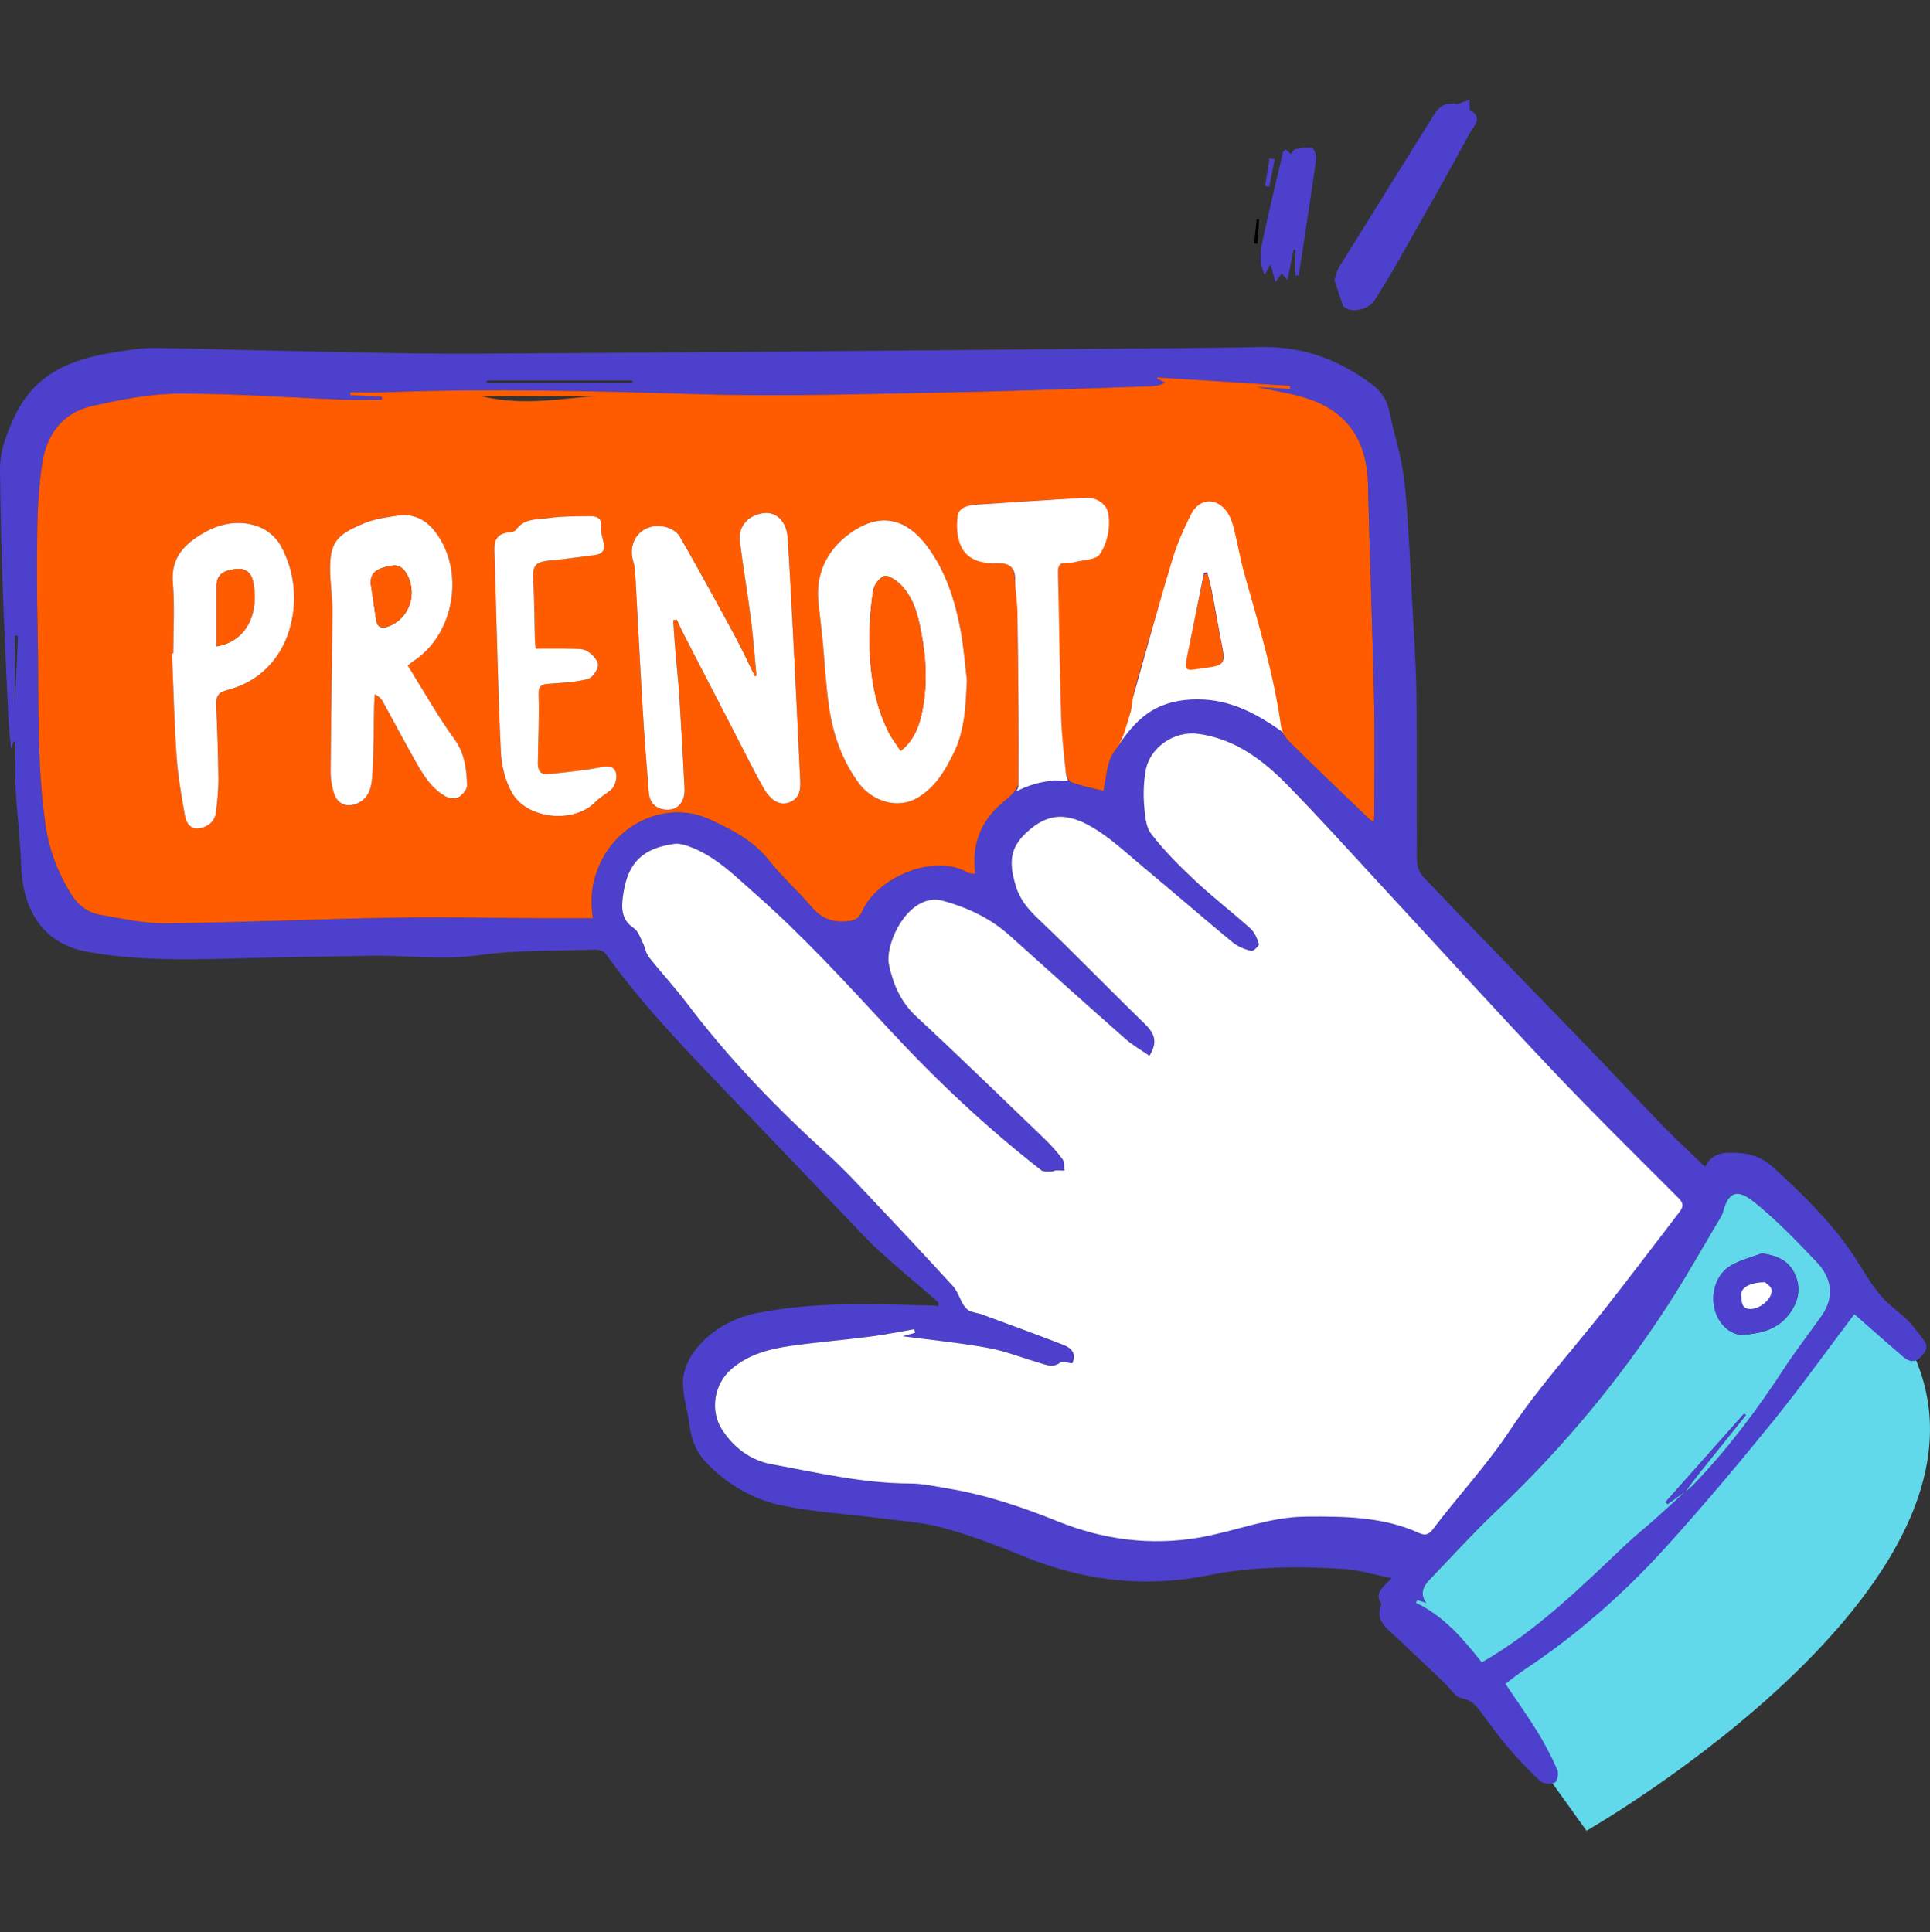 <svg width="800" height="801" viewBox="0 0 800 801" fill="none" xmlns="http://www.w3.org/2000/svg">
<rect x="0" y="0" width="800" height="801" fill="#333333" stroke="none"/>
<g clip-path="url(#clip0_2439_1383)">
<path d="M766.621 537.125L723.686 599.046L678.552 647.373L617.417 695.27L629.392 719.648L657.605 758.99C657.605 758.99 842.296 653.362 790.991 557.139L766.621 537.134V537.125Z" fill="#62D9EB"/>
<path d="M5.622 307.408C5.385 308.184 5.147 308.951 4.627 310.649C4.18 305.718 3.66 301.701 3.477 297.666C2.61 279.159 1.716 260.652 1.068 242.145C0.52 226.386 0.191 210.627 -0 194.859C-0.101 186.843 2.756 179.712 6.197 172.408C14.749 154.275 30.485 148.578 48.356 145.902C53.449 145.135 58.606 144.25 63.727 144.277C77.335 144.332 90.944 144.935 104.553 145.181C135.54 145.738 166.527 146.77 197.506 146.624C286.104 146.195 374.703 145.282 463.302 144.542C483.209 144.378 503.125 144.268 523.031 143.885C540.172 143.556 555.159 149.217 568.695 159.351C572.611 162.282 575.03 166.016 576.006 170.965C577.43 178.242 579.757 185.354 581.063 192.649C582.258 199.351 582.824 206.18 583.299 212.982C584.139 225.089 584.732 237.223 585.353 249.339C586.01 262.222 586.95 275.114 587.114 288.006C587.406 310.777 587.123 333.548 587.324 356.318C587.342 358.756 588.282 361.815 589.916 363.522C612.616 387.233 635.535 410.726 658.335 434.336C668.785 445.156 679.008 456.185 689.486 466.977C694.981 472.638 700.813 477.97 706.6 483.567C706.49 483.612 706.901 483.567 707.01 483.375C710.096 477.358 715.663 477.714 721.076 478.034C726.433 478.353 730.97 480.234 735.159 484.069C746.842 494.77 758.196 505.772 767.205 518.819C771.86 525.557 775.52 533.025 781.279 538.96C784.218 541.991 787.796 544.393 790.772 547.387C793.218 549.852 795.217 552.774 797.389 555.513C799.625 558.325 798.156 560.571 796.157 562.626C793.747 565.1 791.183 564.507 788.892 562.534C781.882 556.499 774.954 550.364 768.647 544.831C757.631 559.412 746.705 574.705 734.904 589.268C720.464 607.081 705.696 624.666 690.298 641.648C672.993 660.739 653.68 677.722 632.148 692.047C629.401 693.873 626.818 695.964 623.998 698.055C628.625 704.939 633.207 711.348 637.333 718.041C640.409 723.035 643.119 728.303 645.502 733.663C646.15 735.115 645.529 738.52 644.534 738.995C642.918 739.762 639.788 739.625 638.556 738.502C633.755 734.101 629.301 729.299 625.02 724.377C621.634 720.488 618.713 716.206 615.546 712.125C612.954 708.783 611.174 705.039 605.953 704.081C603.078 703.551 600.832 699.643 598.304 697.261C591.933 691.235 585.599 685.172 579.201 679.183C575.02 675.275 569.69 671.961 572.593 664.821C569.398 660.356 573.423 658.009 576.773 654.266C569.526 652.805 563.42 650.87 557.222 650.468C538.31 649.254 519.444 649.336 500.688 653.107C474.72 658.329 449.483 655.435 424.922 645.455C413.786 640.927 402.496 636.563 390.922 633.394C382.105 630.975 372.75 630.464 363.614 629.277C350.552 627.578 337.3 626.821 324.43 624.191C312.409 621.744 301.776 615.618 293.032 606.679C288.824 602.388 286.625 597.275 285.895 591.286C285.137 585.059 282.965 578.878 283.102 572.705C283.193 568.387 285.274 563.484 287.966 559.987C294.556 551.414 303.638 546.356 314.372 544.246C337.856 539.627 361.56 540.603 385.245 541.206C386.441 541.233 387.637 541.343 389.152 541.434C388.896 540.603 388.905 539.864 388.54 539.554C380.746 532.788 372.787 526.214 365.147 519.284C360.337 514.929 355.947 510.127 351.447 505.434C334.625 487.876 317.822 470.301 301.028 452.716C283.512 434.364 265.842 416.14 251.074 395.387C250.271 394.255 247.943 393.652 246.364 393.707C230.273 394.255 214.026 393.807 198.154 396.026C183.157 398.126 168.481 395.962 153.667 396.236C137.284 396.537 120.891 396.738 104.507 397.167C81.57 397.77 58.57 398.692 35.879 394.538C17.98 391.26 9.437 377.409 8.789 359.194C8.643 355.104 8.36 351.014 8.059 346.932C7.557 340.267 6.772 333.611 6.489 326.946C6.215 320.464 6.434 313.954 6.434 307.462C6.17 307.444 5.905 307.426 5.649 307.408H5.622ZM698.54 618.366C699.672 617.416 700.904 616.567 701.917 615.508C716.065 600.781 728.268 584.557 739.412 567.465C744.296 559.978 749.818 552.92 754.975 545.607C760.725 537.454 759.182 529.647 752.775 522.936C744.633 514.409 736.41 505.808 727.255 498.449C720.802 493.263 716.704 493.236 714.303 502.046C714.102 502.777 713.865 503.526 713.482 504.165C706.116 516.518 699.097 529.09 691.275 541.151C671.113 572.231 647.537 600.498 620.621 626.017C610.927 635.202 601.928 645.118 592.673 654.759C590.053 657.489 588.337 660.584 591.167 664.519C589.606 663.999 588.556 663.652 587.507 663.305C587.278 663.679 587.041 664.063 586.813 664.437C598.569 669.988 606.601 679.612 614.186 689.189C637.15 675.96 655.368 657.863 673.979 640.233C677.721 636.69 681.792 633.486 685.643 630.053C690.025 626.145 694.333 622.164 698.668 618.211L698.522 618.348L698.54 618.366ZM476.445 437.705C472.959 435.277 469.427 433.296 466.46 430.675C450.405 416.496 434.46 402.198 418.533 387.863C410.428 380.559 400.853 376.149 390.475 373.328C388.933 372.908 387.153 372.853 385.565 373.136C373.918 375.209 366.936 392.547 368.424 399.769C370.094 407.877 373.261 415.364 379.769 421.399C397.704 438.043 415.247 455.108 432.881 472.072C435.61 474.692 438.175 477.541 440.411 480.581C441.25 481.722 440.958 483.704 441.187 485.302C440.009 485.265 438.823 485.174 437.645 485.21C437.116 485.228 436.596 485.667 436.075 485.648C434.56 485.585 432.616 485.95 431.603 485.155C409.131 467.644 388.403 448.16 369.072 427.315C350.872 407.694 332.864 387.955 312.72 370.269C304.724 363.257 297.221 355.615 287.163 351.498C284.726 350.502 281.86 349.498 279.378 349.845C266.563 351.644 260.411 357.414 258.403 370.187C257.6 375.291 256.961 380.979 262.693 384.777C264.5 385.973 265.358 388.722 266.435 390.867C267.403 392.785 267.667 395.159 268.954 396.784C274.038 403.221 279.661 409.237 284.598 415.784C301.968 438.792 321.856 459.417 343.205 478.709C349.055 483.996 354.468 489.803 359.899 495.546C371.691 508.018 383.429 520.544 394.993 533.217C396.892 535.299 397.731 538.321 399.228 540.795C399.858 541.836 400.789 542.923 401.848 543.425C403.473 544.183 405.38 544.329 407.087 544.959C418.314 549.095 429.549 553.194 440.694 557.522C443.97 558.791 446.38 561.037 444.445 565.182C442.61 565.018 440.429 564.141 439.462 564.872C436.413 567.173 433.666 565.821 430.809 564.99C423.671 562.909 416.68 560.097 409.414 558.782C397.731 556.664 385.875 555.513 374.073 553.952C375.826 553.486 377.542 553.03 379.258 552.564C379.148 552.062 379.039 551.56 378.929 551.049C372.841 552.089 366.79 553.34 360.665 554.125C349.84 555.513 338.952 556.408 328.154 557.914C319.246 559.156 310.63 561.293 303.401 567.355C295.989 573.573 294.045 584.748 299.385 592.847C304.304 600.315 311.168 605.428 319.821 607.017C338.824 610.514 357.717 614.988 377.25 615.006C382.398 615.006 387.555 616.193 392.675 617.042C408.447 619.644 423.48 624.675 438.266 630.646C457.223 638.297 476.902 640.918 497.119 637.421C511.896 634.864 526.007 628.857 541.268 628.738C557.259 628.619 573.241 628.738 588.191 635.54C591.185 636.9 592.508 635.832 594.142 633.677C604.547 619.973 616.258 607.419 625.887 592.929C637.78 575.025 652.429 558.955 665.737 541.982C675.95 528.953 685.936 515.751 696.012 502.622C697.509 500.668 698.13 499.07 695.884 496.815C678.269 479.184 660.498 461.691 643.366 443.595C619.452 418.322 596.077 392.547 572.437 367.01C559.54 353.077 546.863 338.944 533.582 325.394C523.387 314.995 511.914 306.312 496.735 304.212C486.796 302.833 476.473 309.745 474.821 319.679C474.081 324.134 473.835 328.782 474.191 333.274C474.529 337.501 474.766 342.55 477.13 345.636C482.552 352.712 488.968 359.103 495.494 365.22C502.805 372.068 510.791 378.185 518.239 384.887C520.001 386.476 521.087 389.05 521.817 391.379C522.009 392.009 519.444 394.465 518.623 394.245C515.93 393.542 513.092 392.447 510.974 390.703C498.561 380.45 486.412 369.877 474.036 359.587C466.926 353.671 460.098 347.106 452.139 342.596C442.255 336.99 434.934 337.254 427.213 343.591C418.916 350.411 417.684 356.492 421.107 367.521C422.859 373.173 426.218 377.026 430.425 381.025C445.294 395.149 459.551 409.931 474.264 424.229C478.116 427.973 480.288 431.488 476.427 437.696L476.445 437.705ZM158.276 164.428C158.276 164.875 158.276 165.313 158.276 165.761C153.01 165.761 147.734 165.934 142.477 165.733C119.713 164.848 96.959 163.122 74.205 163.204C62.23 163.25 50.118 165.706 38.343 168.317C25.949 171.075 19.249 180.177 17.469 192.448C16.237 200.976 15.644 209.641 15.48 218.26C15.206 232.85 15.279 247.449 15.617 262.039C16.228 288.754 15.014 315.534 18.893 342.139C20.399 352.465 24.014 361.778 29.371 370.534C32.192 375.145 36.317 378.395 41.629 379.29C50.565 380.797 59.61 382.915 68.582 382.814C100.628 382.44 132.656 380.979 164.702 380.431C185.357 380.075 206.03 380.605 226.704 380.714C232.883 380.751 239.071 380.714 245.78 380.714C244.456 372.15 245.451 364.335 249.55 356.364C257.901 340.13 277.671 332.105 294.127 339.674C303.355 343.929 312.327 348.448 318.917 356.848C324.238 363.641 330.865 369.393 336.432 376.012C340.458 380.797 345.03 382.458 351.155 381.947C354.514 381.664 356.12 380.714 357.489 377.61C363.413 364.134 386.861 353.388 401.309 361.851C402.067 362.29 403.162 362.143 404.102 362.271C404.102 361.459 404.139 360.646 404.075 359.834C403.089 348.001 407.772 338.88 416.954 331.594C419.235 329.786 422.174 326.873 422.193 324.454C422.375 300.907 422.047 277.351 421.755 253.795C421.7 249.394 421.353 244.984 420.787 240.62C419.893 233.79 419.756 233.836 412.928 233.416C407.178 233.06 401.182 232.083 398.599 226.431C396.91 222.724 396.591 217.904 397.184 213.795C397.713 210.134 401.811 209.403 405.271 209.175C420.121 208.198 434.971 207.203 449.83 206.372C454.321 206.116 458.419 208.947 459.104 212.909C460.126 218.853 458.72 224.861 455.608 229.609C454.129 231.855 449.118 231.827 445.686 232.731C444.527 233.033 443.268 233.151 442.063 233.106C439.37 233.005 438.348 234.055 438.421 236.867C438.905 256.616 439.124 276.374 439.699 296.123C439.918 303.701 440.758 311.27 441.588 318.802C441.798 320.729 442.61 323.678 443.916 324.198C448.16 325.896 452.769 326.682 457.424 327.868C458.072 324.244 458.547 320.774 459.35 317.396C459.788 315.534 460.463 313.57 461.577 312.046C464.936 307.426 468.185 302.879 468.769 296.89C469.207 292.361 469.773 287.768 471.006 283.413C475.861 266.349 480.827 249.312 486.129 232.375C488.119 226.039 490.766 219.83 493.778 213.905C497.301 206.993 504.667 206.856 508.893 213.43C510.244 215.53 510.965 218.132 511.586 220.606C512.982 226.203 513.886 231.937 515.437 237.488C521.306 258.552 527.814 279.442 530.771 301.226C531.109 303.746 533.309 306.339 535.262 308.275C545.859 318.738 556.638 329.001 567.372 339.318C567.846 339.774 568.458 340.094 569.407 340.751C569.517 339.437 569.626 338.715 569.626 337.994C569.635 322.354 569.927 306.695 569.571 291.064C568.896 260.989 567.728 230.933 567.043 200.857C566.66 184.103 559.687 171.787 543.759 165.879C536.458 163.168 528.517 162.182 520.996 160.438C525.441 160.721 530.068 161.022 534.696 161.314L534.76 159.972C516.396 158.822 498.032 157.671 479.667 156.512C479.667 156.704 479.667 156.895 479.667 157.096C480.799 157.607 481.931 158.119 483.063 158.63C480.918 159.817 478.91 160.1 476.884 160.164C448.927 161.05 420.97 162.182 393.004 162.693C358.676 163.314 324.311 164.501 290.02 163.451C246.72 162.127 203.457 161.022 160.157 162.629C155.191 162.812 150.208 162.656 145.224 162.656C145.224 163.058 145.233 163.469 145.243 163.871C149.587 164.063 153.941 164.254 158.286 164.446L158.276 164.428ZM500.523 237.798C500.058 237.908 499.583 238.018 499.118 238.136C496.599 250.133 494.034 262.131 491.606 274.146C490.985 277.205 492.026 278.885 495.604 277.835C497.475 277.287 499.464 277.113 501.409 276.849C506.903 276.082 507.853 274.52 506.721 268.942C505.178 261.318 503.882 253.658 502.413 246.016C501.883 243.258 501.162 240.538 500.532 237.798H500.523ZM201.75 157.735C201.75 158.073 201.75 158.411 201.75 158.749H262.154C262.154 158.411 262.154 158.073 262.154 157.735H201.75ZM7.429 263.628C6.991 263.619 6.544 263.601 6.106 263.591V293.767C6.544 283.806 6.982 273.717 7.429 263.628Z" fill="#4D40CC"/>
<path d="M553.133 116.102C553.681 114.569 554.046 112.405 555.114 110.679C568.193 89.543 581.391 68.479 594.507 47.37C596.698 43.846 599.582 42.239 603.744 43.088C604.328 43.206 605.04 42.869 605.652 42.64C606.829 42.211 607.979 41.709 609.138 41.234C609.157 42.312 609.175 43.38 609.202 44.457C609.211 44.877 609.129 45.571 609.33 45.681C615.153 48.812 610.59 52.675 609.266 55.131C599.418 73.4 589.122 91.423 578.881 109.483C575.97 114.614 572.857 119.636 569.717 124.639C567.509 128.154 560.855 129.789 557.87 127.698C557.505 127.442 556.875 127.324 556.757 127.004C555.57 123.589 554.457 120.147 553.124 116.121L553.133 116.102Z" fill="#4D40CC"/>
<path d="M532.89 61.933C533.638 62.59 534.341 63.22 535.135 63.914C535.71 63.193 536.175 62.015 536.851 61.878C539.133 61.403 541.606 60.8 543.76 61.303C544.709 61.522 545.786 64.389 545.576 65.886C543.304 82.019 540.785 98.107 538.329 114.213C537.873 114.185 537.426 114.149 536.969 114.121V103.585L536.184 103.466C535.409 107.401 534.624 111.337 533.693 116.066C532.387 114.614 531.831 113.993 531.283 113.382C530.571 114.368 529.85 115.363 528.691 116.97C527.979 114.413 527.477 112.587 526.646 109.611C525.505 111.629 524.94 112.606 524.182 113.948C521.362 107.849 522.804 102.225 524.027 96.692C526.491 85.48 529.166 74.313 531.785 63.138C531.876 62.764 532.36 62.49 532.89 61.933Z" fill="#4D40CC"/>
<path d="M528.408 66.042C527.641 69.841 526.875 73.639 526.108 77.428C525.533 77.327 524.958 77.227 524.383 77.126C525.003 73.301 525.624 69.466 526.245 65.641C526.966 65.778 527.687 65.905 528.408 66.042Z" fill="#4D40CC"/>
<path d="M519.818 100.908C520.183 97.575 520.549 94.243 520.905 90.91L521.927 90.965C521.708 94.316 521.479 97.667 521.26 101.017C520.777 100.981 520.293 100.935 519.818 100.899V100.908Z" fill="black"/>
<path d="M476.446 437.706C480.307 431.498 478.135 427.983 474.283 424.239C459.57 409.941 445.313 395.168 430.444 381.035C426.237 377.036 422.878 373.183 421.125 367.531C417.703 356.502 418.926 350.412 427.232 343.601C434.953 337.264 442.273 337 452.158 342.606C460.117 347.116 466.935 353.69 474.055 359.597C486.431 369.887 498.58 380.46 510.993 390.713C513.11 392.466 515.958 393.552 518.642 394.255C519.463 394.465 522.028 392.009 521.836 391.389C521.115 389.06 520.02 386.476 518.258 384.897C510.81 378.195 502.824 372.078 495.513 365.23C488.987 359.113 482.571 352.722 477.149 345.646C474.785 342.56 474.548 337.511 474.21 333.284C473.854 328.791 474.1 324.144 474.84 319.689C476.492 309.755 486.815 302.843 496.754 304.222C511.933 306.322 523.406 315.005 533.601 325.404C546.882 338.953 559.569 353.087 572.456 367.02C596.096 392.557 619.471 418.332 643.385 443.605C660.507 461.71 678.287 479.194 695.903 496.825C698.158 499.08 697.528 500.678 696.031 502.632C685.954 515.761 675.969 528.972 665.756 541.992C652.448 558.974 637.799 575.035 625.906 592.939C616.286 607.429 604.566 619.983 594.161 633.687C592.527 635.842 591.204 636.91 588.21 635.55C573.269 628.748 557.278 628.62 541.286 628.748C526.026 628.867 511.915 634.874 497.138 637.431C476.921 640.928 457.242 638.316 438.285 630.656C423.499 624.685 408.457 619.654 392.694 617.052C387.573 616.212 382.416 615.025 377.269 615.016C357.736 614.989 338.852 610.524 319.84 607.027C311.187 605.438 304.323 600.325 299.404 592.857C294.064 584.758 296.008 573.583 303.42 567.365C310.639 561.303 319.265 559.166 328.173 557.924C338.98 556.418 349.868 555.523 360.684 554.135C366.8 553.35 372.86 552.099 378.948 551.059C379.058 551.561 379.167 552.063 379.277 552.574C377.561 553.031 375.845 553.487 374.092 553.962C385.894 555.523 397.75 556.674 409.433 558.792C416.699 560.107 423.69 562.919 430.828 565C433.675 565.831 436.432 567.183 439.48 564.882C440.448 564.151 442.629 565.037 444.464 565.192C446.399 561.047 443.989 558.801 440.713 557.532C429.568 553.204 418.323 549.105 407.106 544.969C405.399 544.339 403.501 544.202 401.867 543.435C400.808 542.942 399.877 541.846 399.247 540.805C397.75 538.322 396.911 535.3 395.012 533.227C383.439 520.554 371.701 508.028 359.918 495.556C354.487 489.813 349.084 484.015 343.224 478.719C321.875 459.418 301.987 438.802 284.617 415.794C279.679 409.256 274.057 403.23 268.973 396.794C267.695 395.168 267.421 392.795 266.454 390.877C265.377 388.732 264.519 385.983 262.712 384.787C256.98 380.998 257.619 375.301 258.422 370.197C260.43 357.424 266.573 351.654 279.396 349.855C281.879 349.508 284.745 350.512 287.182 351.508C297.24 355.625 304.752 363.258 312.739 370.279C332.883 387.965 350.891 407.704 369.091 427.325C388.422 448.17 409.16 467.654 431.622 485.165C432.635 485.951 434.579 485.595 436.094 485.658C436.605 485.677 437.135 485.238 437.664 485.22C438.842 485.184 440.028 485.275 441.206 485.312C440.977 483.714 441.279 481.732 440.43 480.591C438.193 477.551 435.62 474.702 432.9 472.082C415.266 455.109 397.723 438.044 379.788 421.409C373.28 415.374 370.122 407.896 368.443 399.779C366.955 392.557 373.937 375.21 385.584 373.146C387.163 372.863 388.942 372.918 390.494 373.338C400.881 376.159 410.446 380.578 418.552 387.873C434.47 402.208 450.415 416.506 466.479 430.685C469.445 433.306 472.978 435.287 476.464 437.715L476.446 437.706Z" fill="white"/>
<path d="M158.276 164.43C153.932 164.239 149.578 164.047 145.234 163.855C145.234 163.453 145.224 163.042 145.215 162.641C150.19 162.641 155.173 162.796 160.148 162.613C203.448 161.016 246.711 162.111 290.011 163.435C324.302 164.485 358.667 163.298 392.994 162.677C420.961 162.175 448.917 161.034 476.874 160.148C478.892 160.084 480.909 159.801 483.054 158.614C481.922 158.103 480.79 157.592 479.658 157.08C479.658 156.889 479.658 156.697 479.658 156.496C498.022 157.647 516.387 158.797 534.751 159.956L534.687 161.299C530.059 161.006 525.432 160.705 520.987 160.422C528.508 162.166 536.448 163.152 543.75 165.864C559.687 171.771 566.651 184.097 567.034 200.842C567.719 230.917 568.896 260.974 569.562 291.049C569.909 306.689 569.626 322.338 569.617 337.978C569.617 338.7 569.508 339.421 569.398 340.736C568.449 340.078 567.837 339.759 567.363 339.302C556.629 328.985 545.84 318.723 535.253 308.259C533.299 306.324 531.1 303.731 530.762 301.211C527.805 279.426 521.297 258.536 515.428 237.472C513.886 231.921 512.973 226.187 511.576 220.591C510.956 218.116 510.235 215.514 508.884 213.414C504.649 206.84 497.283 206.977 493.769 213.889C490.748 219.814 488.101 226.023 486.12 232.359C480.817 249.287 475.852 266.324 470.996 283.398C469.755 287.753 469.198 292.345 468.76 296.874C468.176 302.872 464.927 307.41 461.568 312.03C460.464 313.555 459.788 315.518 459.341 317.38C458.538 320.768 458.063 324.228 457.415 327.853C452.76 326.666 448.151 325.881 443.907 324.182C442.592 323.662 441.789 320.713 441.579 318.786C440.749 311.245 439.909 303.676 439.69 296.107C439.106 276.358 438.887 256.6 438.412 236.852C438.339 234.039 439.361 232.989 442.054 233.09C443.259 233.135 444.509 233.026 445.677 232.715C449.118 231.821 454.129 231.848 455.599 229.593C458.711 224.845 460.117 218.837 459.094 212.894C458.41 208.931 454.312 206.11 449.821 206.356C434.962 207.187 420.112 208.182 405.262 209.159C401.811 209.388 397.704 210.118 397.175 213.779C396.581 217.879 396.901 222.709 398.589 226.416C401.173 232.067 407.169 233.044 412.919 233.4C419.747 233.82 419.884 233.775 420.778 240.604C421.353 244.968 421.691 249.378 421.745 253.779C422.038 277.335 422.366 300.891 422.184 324.438C422.165 326.867 419.226 329.77 416.945 331.578C407.772 338.864 403.08 347.994 404.066 359.818C404.13 360.621 404.084 361.443 404.093 362.256C403.153 362.128 402.058 362.274 401.3 361.836C386.861 353.372 363.404 364.127 357.48 377.594C356.111 380.708 354.505 381.648 351.146 381.931C345.021 382.443 340.448 380.781 336.423 375.997C330.856 369.377 324.229 363.625 318.908 356.832C312.318 348.432 303.355 343.913 294.118 339.658C277.671 332.08 257.892 340.106 249.54 356.348C245.442 364.319 244.438 372.135 245.771 380.699C239.053 380.699 232.874 380.726 226.695 380.699C206.031 380.589 185.357 380.06 164.693 380.416C132.647 380.964 100.619 382.424 68.573 382.799C59.601 382.908 50.565 380.79 41.62 379.274C36.308 378.38 32.183 375.129 29.362 370.518C24.005 361.763 20.39 352.45 18.884 342.123C15.014 315.509 16.219 288.739 15.607 262.024C15.279 247.433 15.206 232.834 15.47 218.244C15.635 209.625 16.219 200.951 17.46 192.433C19.24 180.162 25.939 171.059 38.334 168.302C50.109 165.69 62.221 163.234 74.196 163.189C96.95 163.106 119.714 164.832 142.468 165.718C147.725 165.919 153.001 165.745 158.267 165.745C158.267 165.298 158.267 164.859 158.267 164.412L158.276 164.43ZM313.559 280.138C313.331 280.193 313.094 280.248 312.866 280.302C310.055 274.642 307.408 268.88 304.405 263.329C296.966 249.579 289.472 235.856 281.678 222.307C280.592 220.426 277.826 218.874 275.581 218.399C266.408 216.454 259.8 223.96 262.51 232.798C263.04 234.514 263.241 236.368 263.341 238.175C264.381 256.664 265.285 275.153 266.389 293.633C267.083 305.301 267.987 316.96 268.936 328.611C269.237 332.272 271.2 334.865 275.07 335.522C280.455 336.435 284.023 332.911 283.722 326.73C283.092 314.03 282.381 301.329 281.568 288.638C281.157 282.156 280.418 275.701 279.88 269.227C279.542 265.201 279.305 261.165 279.031 257.13C279.524 257.02 280.017 256.911 280.509 256.801C281.395 258.691 282.225 260.608 283.184 262.471C290.741 277.143 298.317 291.816 305.902 306.479C309.388 313.217 312.72 320.046 316.471 326.638C319.52 331.989 323.326 334.025 327.05 332.664C332.252 330.756 331.796 326.145 331.604 321.9C330.701 302.48 329.742 283.06 328.747 263.64C328.044 249.999 327.369 236.349 326.447 222.718C326.009 216.299 321.82 212.191 316.909 212.684C310.264 213.35 305.892 218.098 306.687 224.443C308.047 235.263 309.908 246.027 311.287 256.847C312.272 264.58 312.82 272.368 313.559 280.129V280.138ZM169.01 275.893C170.169 275.007 170.973 274.34 171.831 273.756C188.497 262.553 192.696 236.568 180.474 220.554C176.549 215.405 171.438 212.83 165.022 213.761C160.23 214.455 155.264 215.149 150.856 216.984C140.086 221.485 136.864 224.352 136.827 235.619C136.809 241.508 137.84 247.406 137.804 253.304C137.658 275.482 137.211 297.659 137.046 319.846C137.028 322.968 137.557 326.246 138.571 329.195C140.031 333.477 144.01 334.892 148.163 333.021C153.64 330.546 154.105 325.269 154.388 320.403C154.927 311.154 154.863 301.877 155.073 292.61C155.109 291.03 155.255 289.442 155.347 287.862C157.218 288.711 158.112 289.825 158.788 291.049C162.968 298.636 167.02 306.287 171.255 313.838C174.678 319.937 178.055 326.191 184.28 329.944C185.804 330.866 188.497 331.331 189.903 330.592C191.619 329.688 193.672 327.25 193.608 325.543C193.362 318.832 192.696 312.395 188.314 306.369C181.286 296.719 175.445 286.191 169.01 275.893ZM400.771 281.855C399.922 274.925 399.438 267.931 398.133 261.083C395.824 248.913 392.073 237.08 384.698 226.991C375.808 214.829 365.43 212.711 354.212 219.824C344.081 226.242 337.875 236.468 339.235 249.57C339.782 254.856 340.458 260.125 340.978 265.42C341.872 274.642 342.301 283.918 343.634 293.067C345.313 304.598 349.138 315.527 356.202 324.949C361.104 331.487 371.591 336.052 380.636 330.537C387.965 326.072 391.826 319.225 395.295 312.194C399.959 302.754 400.305 292.281 400.771 281.845V281.855ZM71.823 270.853C71.649 270.853 71.467 270.853 71.293 270.862C71.905 285.269 72.242 299.695 73.237 314.075C73.794 322.183 75.291 330.236 76.687 338.252C77.198 341.21 79.133 343.995 82.584 343.42C86.116 342.826 89.055 340.626 89.529 336.673C90.077 332.053 90.561 327.378 90.515 322.74C90.415 312.569 90.068 302.407 89.593 292.245C89.429 288.638 90.579 286.986 94.239 286.036C107.419 282.64 116.245 273.336 119.933 261.156C123.392 249.698 122.397 237.189 116.346 226.187C114.538 222.9 110.924 219.76 107.419 218.418C99.716 215.468 91.775 216.728 84.637 220.801C76.651 225.347 70.727 231.045 71.658 241.727C72.489 251.369 71.832 261.138 71.832 270.843L71.823 270.853ZM222.049 268.926C221.912 267.42 221.766 266.379 221.739 265.347C221.52 257.294 221.583 249.223 221.045 241.197C220.589 234.432 221.72 232.88 228.347 232.332C234.353 231.83 240.322 230.862 246.319 230.177C248.911 229.885 250.672 228.853 250.335 225.968C250.052 223.53 248.965 221.056 249.203 218.701C249.613 214.61 247.304 213.953 244.301 214.008C238.679 214.117 233.002 213.98 227.471 214.802C222.779 215.496 217.33 214.747 213.935 219.614C213.433 220.326 212.036 220.645 211.023 220.737C206.542 221.138 204.798 223.521 204.935 227.959C205.821 255.742 206.341 283.544 207.6 311.318C207.874 317.344 209.426 323.991 212.493 329.076C218.882 339.676 237.867 341.503 246.656 332.619C248.774 330.482 251.046 329.25 253.182 327.551C254.761 326.292 255.765 323.114 255.464 321.014C255.108 318.485 253.164 317.253 249.705 317.965C242.357 319.48 234.818 320.065 227.352 320.969C224.13 321.352 222.934 319.362 222.962 316.568C223.053 307.045 223.601 297.522 223.263 288.017C223.117 283.854 224.869 283.653 227.973 283.443C233.248 283.078 238.624 282.813 243.69 281.489C245.588 280.996 247.943 277.618 247.898 275.619C247.843 273.619 245.369 271.145 243.334 269.903C241.572 268.826 238.925 269.027 236.671 268.972C231.979 268.853 227.279 268.935 222.058 268.935L222.049 268.926ZM199.495 164.22C220.433 169.516 241.308 163.079 255.117 164.22H199.495Z" fill="#FF5C02"/>
<path d="M698.687 618.232C694.352 622.185 690.044 626.175 685.663 630.074C681.811 633.507 677.74 636.702 673.998 640.254C655.387 657.884 637.169 675.981 614.205 689.21C606.62 679.633 598.588 670.009 586.832 664.458C587.06 664.084 587.298 663.7 587.526 663.326C588.575 663.673 589.625 664.02 591.186 664.54C588.356 660.605 590.072 657.51 592.692 654.78C601.947 645.138 610.946 635.223 620.64 626.038C647.556 600.528 671.132 572.252 691.294 541.172C699.116 529.111 706.135 516.539 713.501 504.186C713.884 503.546 714.122 502.798 714.322 502.067C716.714 493.257 720.821 493.284 727.274 498.47C736.429 505.829 744.652 514.43 752.794 522.957C759.201 529.659 760.744 537.474 754.994 545.628C749.837 552.932 744.306 559.999 739.432 567.486C728.287 584.577 716.084 600.802 701.937 615.529C700.923 616.588 699.691 617.437 698.55 618.387C700.412 615.931 702.238 613.429 704.155 611.019C710.653 602.884 717.179 594.776 723.696 586.65C723.45 586.467 723.194 586.276 722.948 586.093C712.086 598.3 701.234 610.507 690.372 622.715C690.664 622.998 690.956 623.272 691.249 623.555C693.731 621.783 696.205 620.012 698.687 618.25V618.232ZM730.222 519.643C725.914 521.296 721.259 522.382 717.362 524.729C708.499 530.061 707.769 544.404 715.865 550.987C717.608 552.402 720.31 553.562 722.455 553.389C730.259 552.759 737.56 551.088 742.444 543.656C745.948 538.314 746.414 533.174 743.794 527.787C741.202 522.473 736.392 520.447 730.231 519.643H730.222Z" fill="#62D9EB"/>
<path d="M500.524 237.801C501.154 240.54 501.875 243.261 502.404 246.018C503.874 253.651 505.17 261.32 506.712 268.944C507.844 274.523 506.895 276.084 501.4 276.851C499.456 277.125 497.466 277.289 495.595 277.837C492.017 278.896 490.977 277.207 491.597 274.148C494.025 262.133 496.599 250.136 499.109 238.139C499.575 238.029 500.049 237.919 500.515 237.801H500.524Z" fill="#FF5C02"/>
<path d="M313.56 280.138C312.821 272.377 312.273 264.589 311.287 256.855C309.909 246.036 308.047 235.271 306.687 224.452C305.893 218.107 310.256 213.359 316.91 212.692C321.82 212.199 326.019 216.308 326.448 222.726C327.37 236.358 328.045 250.008 328.748 263.648C329.743 283.068 330.71 302.479 331.605 321.908C331.806 326.154 332.253 330.765 327.05 332.673C323.326 334.033 319.52 332.007 316.472 326.647C312.72 320.055 309.389 313.226 305.902 306.487C298.318 291.824 290.742 277.161 283.184 262.48C282.226 260.626 281.395 258.7 280.51 256.81C280.017 256.919 279.524 257.029 279.032 257.138C279.314 261.174 279.552 265.21 279.88 269.236C280.419 275.709 281.158 282.164 281.569 288.647C282.381 301.338 283.093 314.038 283.723 326.738C284.033 332.92 280.455 336.444 275.07 335.531C271.2 334.873 269.238 332.28 268.937 328.619C267.978 316.969 267.084 305.31 266.39 293.641C265.286 275.162 264.373 256.673 263.342 238.184C263.241 236.376 263.04 234.523 262.511 232.806C259.8 223.968 266.399 216.463 275.581 218.408C277.827 218.883 280.592 220.426 281.678 222.316C289.473 235.865 296.958 249.588 304.405 263.338C307.417 268.898 310.055 274.65 312.866 280.311C313.095 280.256 313.332 280.201 313.56 280.147V280.138Z" fill="white"/>
<path d="M169.01 275.89C175.445 286.189 181.287 296.716 188.315 306.367C192.705 312.393 193.362 318.83 193.608 325.541C193.672 327.248 191.61 329.686 189.903 330.59C188.497 331.329 185.805 330.863 184.28 329.941C178.055 326.189 174.669 319.944 171.256 313.836C167.021 306.285 162.959 298.634 158.788 291.046C158.112 289.814 157.218 288.709 155.347 287.86C155.255 289.44 155.109 291.019 155.073 292.608C154.863 301.875 154.936 311.151 154.388 320.4C154.105 325.267 153.64 330.553 148.164 333.018C144.011 334.89 140.031 333.484 138.571 329.193C137.558 326.234 137.028 322.966 137.046 319.843C137.211 297.666 137.658 275.488 137.804 253.302C137.841 247.413 136.809 241.515 136.827 235.617C136.873 224.359 140.086 221.483 150.856 216.982C155.265 215.137 160.23 214.444 165.022 213.759C171.429 212.837 176.54 215.411 180.474 220.552C192.696 236.557 188.497 262.542 171.831 273.754C170.973 274.329 170.179 275.005 169.01 275.89ZM153.713 242.154C154.443 247.093 155.192 252.033 155.903 256.981C156.323 259.894 158.012 260.707 160.631 259.821C169.859 256.698 173.464 245.541 168.207 237.351C165.624 233.334 162.484 234.329 159.062 235.279C155.584 236.237 153.357 238.118 153.713 242.154Z" fill="white"/>
<path d="M400.771 281.855C400.306 292.291 399.968 302.763 395.295 312.204C391.817 319.234 387.966 326.082 380.636 330.546C371.591 336.052 361.104 331.496 356.203 324.959C349.138 315.536 345.323 304.607 343.634 293.076C342.302 283.927 341.873 274.642 340.978 265.43C340.467 260.143 339.783 254.866 339.235 249.579C337.875 236.477 344.081 226.252 354.213 219.833C365.439 212.721 375.808 214.83 384.698 227C392.073 237.089 395.824 248.913 398.133 261.093C399.43 267.931 399.913 274.934 400.771 281.864V281.855ZM373.307 311.282C377.816 307.812 380.408 303.01 381.887 296.6C384.515 285.187 384.041 273.702 381.887 262.371C380.426 254.738 378.61 246.895 372.267 241.444C370.642 240.038 367.685 238.221 366.398 238.824C364.381 239.783 362.281 242.485 361.935 244.713C360.94 251.132 360.428 257.678 360.41 264.179C360.383 277.783 362.135 291.131 368.305 303.512C369.611 306.141 371.491 308.488 373.307 311.273V311.282Z" fill="white"/>
<path d="M71.823 270.852C71.823 261.137 72.48 251.368 71.649 241.735C70.727 231.053 76.651 225.356 84.628 220.809C91.775 216.746 99.707 215.477 107.41 218.426C110.915 219.768 114.52 222.909 116.337 226.196C122.388 237.188 123.383 249.706 119.924 261.165C116.245 273.344 107.41 282.648 94.23 286.045C90.57 286.985 89.42 288.637 89.584 292.253C90.059 302.406 90.406 312.577 90.506 322.748C90.552 327.395 90.077 332.061 89.521 336.681C89.046 340.634 86.107 342.835 82.575 343.428C79.124 344.003 77.19 341.219 76.678 338.26C75.282 330.244 73.794 322.182 73.228 314.084C72.233 299.703 71.896 285.278 71.284 270.87C71.458 270.87 71.64 270.87 71.814 270.861L71.823 270.852ZM89.776 267.985C103.504 265.565 107.2 252.664 104.973 241.398C104.216 237.59 101.906 235.317 97.553 235.929C93.372 236.513 89.803 237.645 89.785 242.804C89.758 251.076 89.785 259.339 89.785 267.985H89.776Z" fill="white"/>
<path d="M222.049 268.923C227.27 268.923 231.971 268.841 236.662 268.959C238.926 269.014 241.563 268.822 243.325 269.891C245.36 271.132 247.834 273.607 247.889 275.606C247.943 277.606 245.579 280.984 243.681 281.477C238.615 282.801 233.239 283.066 227.964 283.431C224.86 283.641 223.108 283.851 223.254 288.005C223.583 297.51 223.044 307.033 222.953 316.555C222.925 319.349 224.112 321.349 227.343 320.956C234.809 320.061 242.348 319.468 249.696 317.952C253.164 317.24 255.108 318.464 255.455 321.002C255.747 323.111 254.752 326.288 253.173 327.539C251.028 329.246 248.765 330.47 246.647 332.606C237.858 341.481 218.873 339.664 212.484 329.064C209.417 323.978 207.865 317.331 207.592 311.305C206.332 283.54 205.812 255.73 204.926 227.946C204.789 223.509 206.533 221.135 211.014 220.724C212.027 220.633 213.424 220.313 213.926 219.601C217.312 214.735 222.77 215.483 227.462 214.79C232.993 213.968 238.67 214.105 244.292 213.995C247.295 213.94 249.605 214.598 249.194 218.688C248.957 221.044 250.043 223.509 250.326 225.956C250.663 228.841 248.902 229.864 246.31 230.165C240.313 230.85 234.344 231.817 228.338 232.32C221.721 232.877 220.589 234.42 221.036 241.185C221.575 249.211 221.511 257.282 221.73 265.335C221.757 266.375 221.903 267.407 222.04 268.914L222.049 268.923Z" fill="white"/>
<path d="M730.222 519.641C736.383 520.444 741.193 522.471 743.785 527.785C746.413 533.163 745.948 538.312 742.434 543.653C737.551 551.094 730.249 552.756 722.445 553.386C720.3 553.56 717.599 552.4 715.855 550.985C707.759 544.402 708.489 530.058 717.352 524.726C721.249 522.38 725.904 521.302 730.213 519.641H730.222ZM731.582 531.574C725.311 531.62 721.459 533.948 721.733 536.906C721.98 539.535 721.578 543.023 726.206 542.649C729.975 542.348 734.913 538.075 734.32 534.651C734.064 533.199 732.02 532.049 731.572 531.574H731.582Z" fill="#4D40CC"/>
<path d="M698.687 618.231C696.204 620.002 693.731 621.774 691.248 623.536C690.956 623.253 690.664 622.979 690.372 622.696C701.234 610.489 712.086 598.281 722.947 586.074C723.194 586.257 723.449 586.449 723.696 586.631C717.179 594.748 710.644 602.856 704.154 611C702.228 613.41 700.412 615.912 698.55 618.368L698.696 618.231H698.687Z" fill="#4D40CC"/>
<path d="M153.713 242.154C153.357 238.118 155.584 236.247 159.062 235.279C162.484 234.329 165.624 233.334 168.207 237.351C173.465 245.541 169.859 256.698 160.632 259.821C158.012 260.707 156.323 259.894 155.904 256.981C155.192 252.033 154.443 247.093 153.713 242.154Z" fill="#FF5C02"/>
<path d="M373.307 311.281C371.482 308.487 369.611 306.141 368.306 303.52C362.136 291.14 360.383 277.791 360.41 264.187C360.429 257.686 360.94 251.14 361.935 244.721C362.282 242.494 364.381 239.791 366.398 238.832C367.685 238.221 370.633 240.047 372.267 241.453C378.601 246.904 380.427 254.756 381.887 262.379C384.05 273.71 384.516 285.196 381.887 296.609C380.418 303.018 377.816 307.821 373.307 311.29V311.281Z" fill="#FF5C02"/>
<path d="M89.777 267.985C89.777 259.348 89.758 251.076 89.777 242.804C89.795 237.636 93.364 236.504 97.544 235.929C101.898 235.326 104.207 237.59 104.965 241.398C107.192 252.655 103.495 265.565 89.768 267.985H89.777Z" fill="#FF5C02"/>
<path d="M731.581 531.574C732.038 532.049 734.082 533.19 734.329 534.651C734.922 538.075 729.975 542.348 726.215 542.649C721.587 543.024 721.989 539.536 721.742 536.906C721.459 533.948 725.311 531.62 731.59 531.574H731.581Z" fill="white"/>
<path d="M531 301.228C528.006 279.434 521.58 258.498 515.666 237.425C514.059 231.682 513.11 225.757 511.659 219.968C511.038 217.476 510.308 214.855 508.939 212.737C504.667 206.118 497.22 206.255 493.706 213.23C490.611 219.347 487.837 225.739 485.865 232.285C480.234 251.011 475.058 269.874 469.774 288.701C469.153 290.901 469.29 293.321 468.578 295.476C467.045 300.114 466.068 305.291 463.467 309.18C463.467 309.18 463.476 309.18 463.485 309.18C466.789 304.259 470.449 299.612 475.278 296.06C481.347 291.586 488.95 289.915 496.398 289.924C510.326 289.943 521.179 296.087 531.803 303.583C531.401 302.807 531.109 302.013 531 301.228ZM501.08 276.685C500.177 276.804 499.255 276.868 498.361 277.023C490.885 278.311 490.849 278.302 492.3 271.006C494.527 259.822 496.809 248.656 499.072 237.48C499.538 237.416 499.994 237.352 500.46 237.298C501.126 240.018 501.893 242.721 502.422 245.469C503.901 253.166 505.169 260.908 506.73 268.587C507.944 274.549 507.132 275.9 501.09 276.676L501.08 276.685Z" fill="white"/>
<path d="M459.396 212.965C458.775 209.039 454.531 206.108 450.059 206.354C435.081 207.203 420.121 208.217 405.152 209.194C401.666 209.422 397.531 210.143 396.993 213.823C396.381 217.959 396.664 222.853 398.398 226.55C401.127 232.366 407.325 233.709 413.276 233.526C418.469 233.362 420.815 235.032 420.806 240.401C420.797 244.975 421.682 249.55 421.746 254.133C422.056 277.872 422.366 301.61 422.211 325.349C422.211 326.225 421.81 327.184 421.216 328.125C425.99 325.605 431.165 324.052 436.888 323.569C439.809 323.569 440.858 324.007 442.757 323.696C442.273 322.747 441.926 321.542 441.826 320.61C440.977 312.704 440.064 304.779 439.827 296.835C439.225 276.931 439.015 257.018 438.531 237.114C438.467 234.311 439.435 233.188 442.182 233.307C443.396 233.362 444.655 233.243 445.833 232.933C449.301 232.038 454.339 232.074 455.845 229.801C459.013 225.035 460.336 218.954 459.387 212.974L459.396 212.965Z" fill="white"/>
</g>
<defs>
<clipPath id="clip0_2439_1383">
<rect width="800" height="717.757" fill="white" transform="translate(0 41.234)"/>
</clipPath>
</defs>
</svg>
